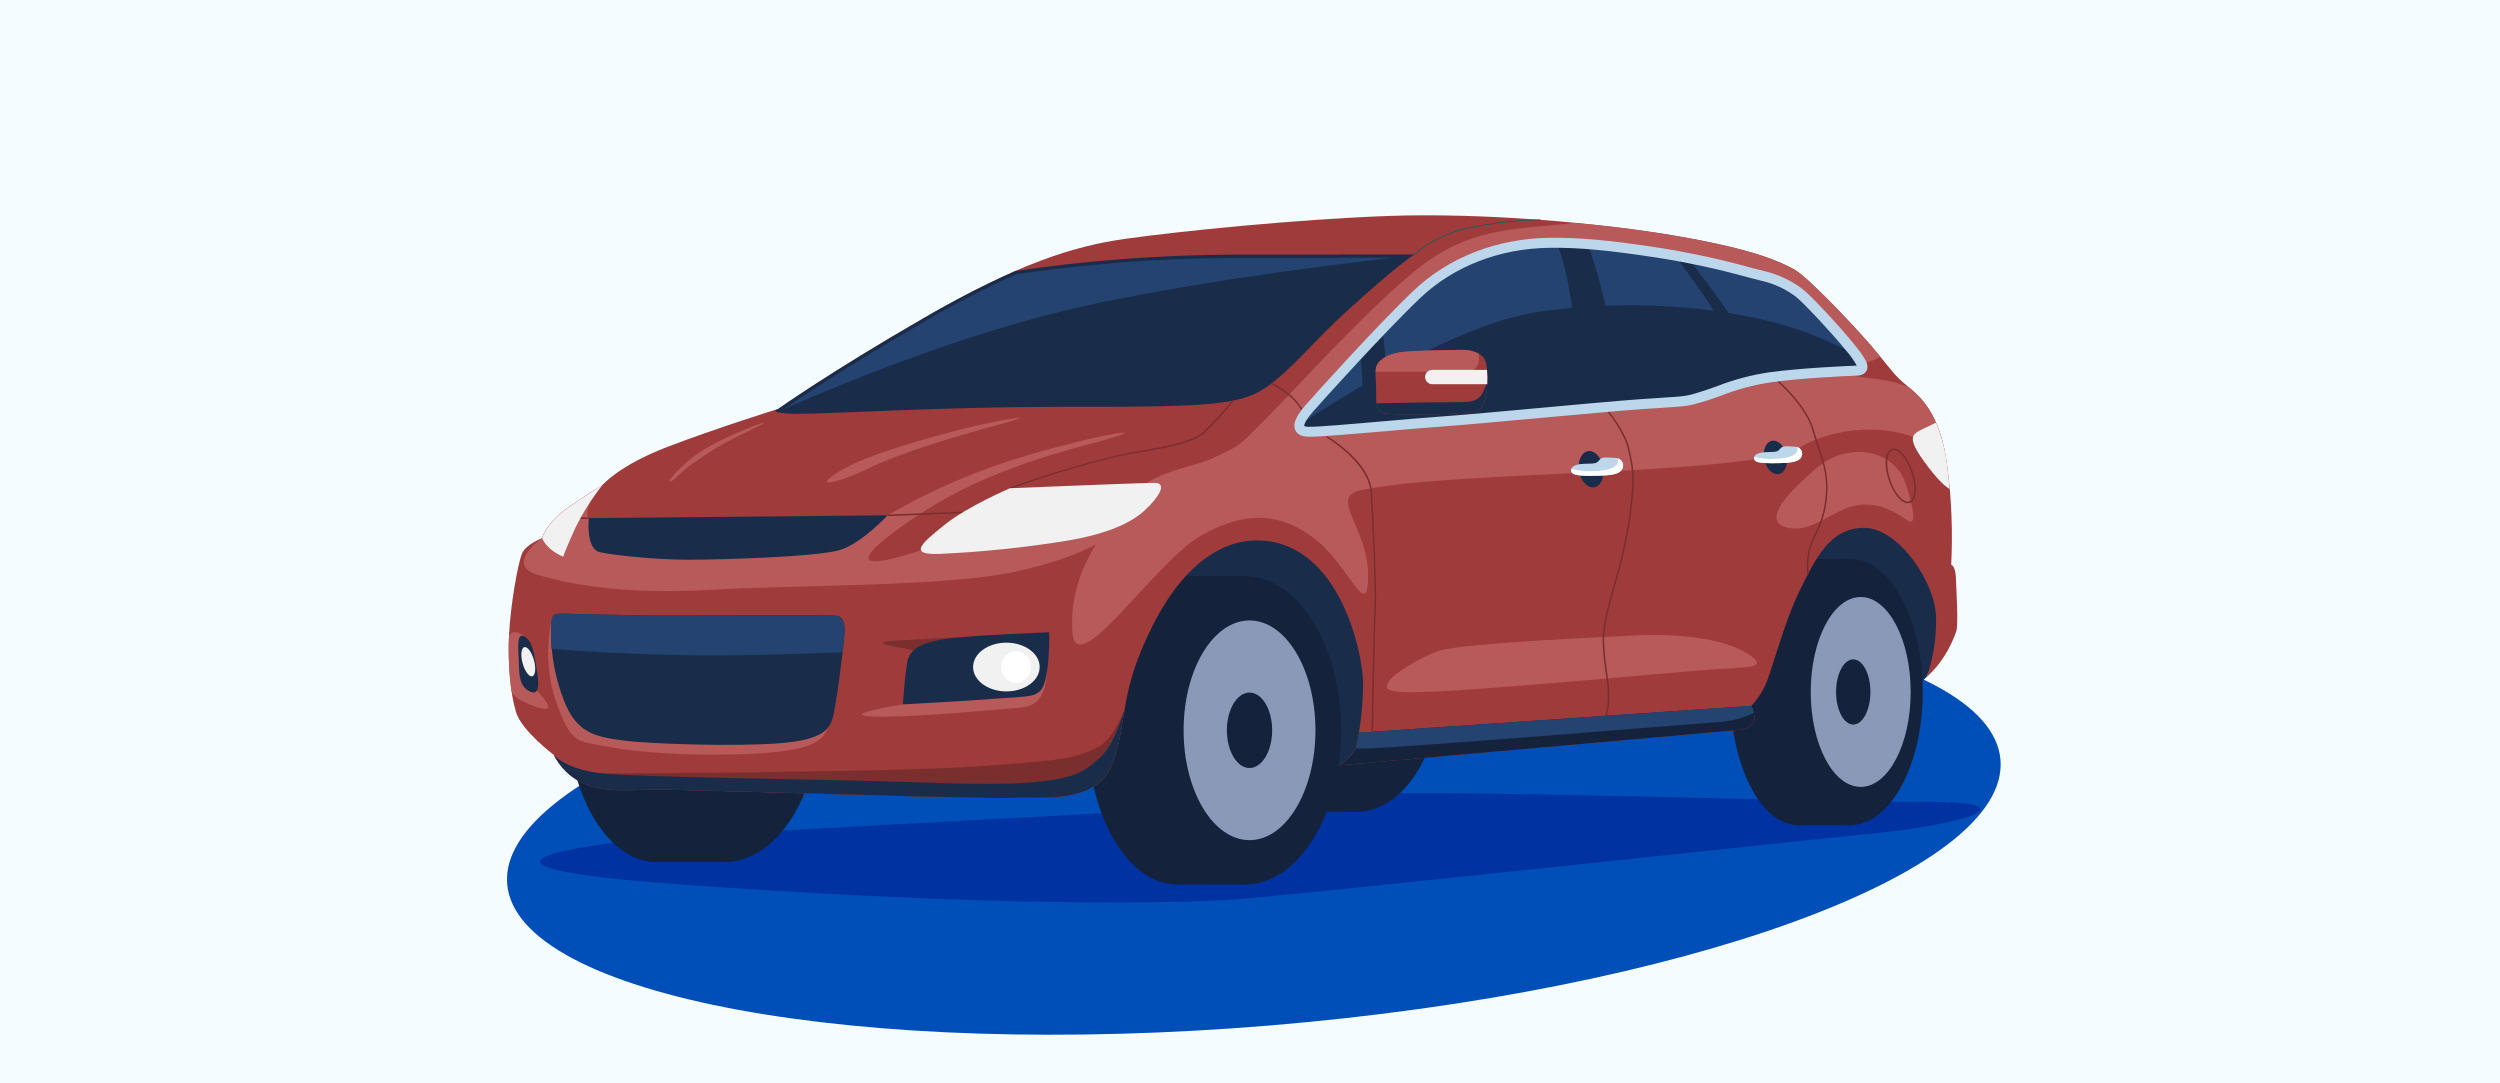 <?xml version="1.0" encoding="UTF-8"?> <svg xmlns="http://www.w3.org/2000/svg" width="360" height="156" viewBox="0 0 360 156" fill="none"><rect width="360" height="156" fill="#F5FCFF"></rect><g clip-path="url(#clip0_8_1101)"><path d="M182.988 147.658C242.367 142.712 289.414 125.589 288.067 109.407C286.721 93.225 237.488 84.101 178.108 89.062C118.728 94.023 71.682 111.126 73.038 127.308C74.394 143.49 123.603 152.6 182.988 147.658Z" fill="#004EB7"></path><path d="M161.931 116.899C154.191 117.434 96.831 120.284 91.302 120.977C85.773 121.669 60.385 124.62 97.987 127.365C135.588 130.111 166.744 130.469 179.278 129.395C191.812 128.32 256.033 121.397 270.119 119.964C284.204 118.532 292.408 115.366 276.46 115.466C260.512 115.567 205.764 113.461 190.847 114.512C175.931 115.562 161.931 116.899 161.931 116.899Z" fill="#0032A1"></path><path d="M186.703 116.899C193.05 116.899 198.196 108.059 198.196 97.155C198.196 86.251 193.05 77.411 186.703 77.411C180.355 77.411 175.21 86.251 175.21 97.155C175.21 108.059 180.355 116.899 186.703 116.899Z" fill="#14233B"></path><path d="M195.383 77.406H186.703V116.899H195.383V77.406Z" fill="#14233B"></path><path d="M195.383 116.899C202.184 116.899 207.698 108.059 207.698 97.155C207.698 86.251 202.184 77.411 195.383 77.411C188.582 77.411 183.069 86.251 183.069 97.155C183.069 108.059 188.582 116.899 195.383 116.899Z" fill="#14233B"></path><path d="M279.387 92.82L277.429 97.494L275.519 99.237L251.139 86.483L259.528 75.157L199.714 107.789L192.767 110.205L186.387 110.453L162.155 87.443C162.155 87.443 167.579 83.437 167.761 71.619C167.942 59.802 215.032 67.069 215.27 67.255C215.509 67.441 269.641 69.772 269.641 69.772C269.641 69.772 274.669 75.024 275.142 75.616C276.44 77.915 277.612 80.284 278.651 82.711C278.833 83.38 280.427 87.963 280.733 88.393C281.039 88.823 279.387 92.82 279.387 92.82Z" fill="#192D4B"></path><path d="M94.553 124.142C101.689 124.142 107.474 114.202 107.474 101.939C107.474 89.677 101.689 79.737 94.553 79.737C87.418 79.737 81.633 89.677 81.633 101.939C81.633 114.202 87.418 124.142 94.553 124.142Z" fill="#14233B"></path><path d="M104.313 79.737H94.553V124.142H104.313V79.737Z" fill="#14233B"></path><path d="M104.313 124.142C111.961 124.142 118.16 114.202 118.16 101.939C118.16 89.677 111.961 79.737 104.313 79.737C96.666 79.737 90.466 89.677 90.466 101.939C90.466 114.202 96.666 124.142 104.313 124.142Z" fill="#14233B"></path><path d="M169.518 127.365C176.654 127.365 182.439 117.425 182.439 105.162C182.439 92.9 176.654 82.96 169.518 82.96C162.382 82.96 156.597 92.9 156.597 105.162C156.597 117.425 162.382 127.365 169.518 127.365Z" fill="#14233B"></path><path d="M179.278 82.96H169.518V127.365H179.278V82.96Z" fill="#14233B"></path><path d="M179.278 127.365C186.925 127.365 193.125 117.425 193.125 105.162C193.125 92.9 186.925 82.96 179.278 82.96C171.63 82.96 165.431 92.9 165.431 105.162C165.431 117.425 171.63 127.365 179.278 127.365Z" fill="#14233B"></path><path d="M179.932 120.981C185.174 120.981 189.424 113.899 189.424 105.162C189.424 96.426 185.174 89.344 179.932 89.344C174.69 89.344 170.44 96.426 170.44 105.162C170.44 113.899 174.69 120.981 179.932 120.981Z" fill="#8B99B9"></path><path d="M179.932 110.596C181.733 110.596 183.193 108.163 183.193 105.162C183.193 102.161 181.733 99.729 179.932 99.729C178.131 99.729 176.671 102.161 176.671 105.162C176.671 108.163 178.131 110.596 179.932 110.596Z" fill="#14233B"></path><path d="M258.969 118.833C264.383 118.833 268.772 110.241 268.772 99.643C268.772 89.044 264.383 80.453 258.969 80.453C253.556 80.453 249.167 89.044 249.167 99.643C249.167 110.241 253.556 118.833 258.969 118.833Z" fill="#14233B"></path><path d="M266.37 80.453H258.969V118.833H266.37V80.453Z" fill="#14233B"></path><path d="M266.371 118.833C272.172 118.833 276.875 110.241 276.875 99.643C276.875 89.044 272.172 80.453 266.371 80.453C260.569 80.453 255.866 89.044 255.866 99.643C255.866 110.241 260.569 118.833 266.371 118.833Z" fill="#14233B"></path><path d="M267.941 113.313C271.916 113.313 275.137 107.193 275.137 99.643C275.137 92.093 271.916 85.972 267.941 85.972C263.967 85.972 260.746 92.093 260.746 99.643C260.746 107.193 263.967 113.313 267.941 113.313Z" fill="#8B99B9"></path><path d="M266.867 104.336C268.233 104.336 269.341 102.235 269.341 99.643C269.341 97.05 268.233 94.949 266.867 94.949C265.501 94.949 264.394 97.05 264.394 99.643C264.394 102.235 265.501 104.336 266.867 104.336Z" fill="#14233B"></path><path d="M181.484 77.827C176.657 77.617 170.803 80.515 165.966 90.122C161.129 99.729 162.447 103.372 160.298 109.641C158.149 115.911 150.152 114.712 145.496 114.894C140.841 115.075 99.835 113.7 94.706 113.7C89.578 113.7 83.094 114.979 79.723 108.686C79.723 108.686 75.158 105.253 74.323 102.594C73.487 99.934 73.096 95.374 73.306 91.287C73.516 87.2 74.59 80.902 75.216 79.617C75.841 78.333 78.052 77.497 78.052 77.497C78.052 77.497 78.62 75.32 81.872 73.052C85.123 70.784 86.737 69.857 86.737 69.857C86.737 69.857 89.125 67.021 96.139 64.338C103.153 61.654 112.072 58.875 112.072 58.875C112.072 58.875 119.411 53.652 132.962 45.835C146.513 38.019 154.449 35.45 162.146 34.376C169.843 33.301 186.679 31.573 199.991 31.096C213.303 30.618 230.368 32.05 241.647 34.018C252.925 35.985 256.334 37.718 258.358 38.792C260.383 39.867 267.97 47.922 270.295 50.787C272.621 53.652 272.96 54.182 274.593 55.538C276.226 56.894 279.449 59.219 280.432 67.322C281.028 71.966 281.209 76.655 280.972 81.331C280.972 81.331 281.597 81.379 281.659 83.38C281.722 85.38 282.013 89.764 281.717 90.867C281.081 92.731 280.121 94.469 278.881 96C278.432 96.525 277.954 97.024 277.448 97.494C278.386 94.778 278.842 91.92 278.795 89.047C278.795 83.943 273.418 76.036 268.467 76.007C263.515 75.979 261.424 80.424 259.127 85.108C256.83 89.792 255.035 97.017 254.142 98.807C253.639 99.841 252.986 100.795 252.204 101.639C252.204 101.639 252.843 103.028 252.619 103.701C252.395 104.375 251.783 104.938 250.59 105.086C249.396 105.234 192.886 110.205 192.886 110.205C192.886 110.205 195.111 108.462 195.274 107.684C195.924 104.648 196.264 101.554 196.291 98.449C196.286 94.271 193.068 78.333 181.484 77.827Z" fill="#A03B3B"></path><path d="M268.285 72.66C271.671 72.536 273.939 74.546 274.831 75.024C275.724 75.501 275.901 74.217 274.411 69.633C272.922 65.049 266.476 63.201 261.462 67.499C256.448 71.796 253.789 75.358 257.642 76.036C261.495 76.714 264.298 72.803 268.285 72.66Z" fill="#B85A5A"></path><path d="M139.47 91.674C139.47 91.674 132.604 92.032 128.932 92.242C125.26 92.452 127.891 92.977 130.245 93.383C131.684 93.641 133.049 94.208 134.247 95.045L139.47 91.674Z" fill="#7A2E2E"></path><path d="M132.871 99.562L130.007 101.433C130.007 101.433 120.385 102.956 125.757 103.176C131.129 103.396 144.006 102.102 146.317 101.968C148.628 101.834 150.538 101.276 150.815 96.429C151.092 91.583 137.885 96.429 137.885 96.429L132.871 99.562Z" fill="#B85A5A"></path><path d="M195.932 70.602C209.698 67.618 251.931 68.654 259.495 64.261C264.685 61.244 274.297 60.441 280.165 65.641C279.048 59.348 276.455 57.099 274.913 55.81C273.695 55.268 272.41 54.894 271.093 54.697C267.464 54.105 262.321 54.22 269.484 51.966C269.936 51.837 270.362 51.627 270.739 51.346L270.262 50.787C267.937 47.922 260.359 39.867 258.325 38.792C256.291 37.718 252.896 35.985 241.613 34.018C237.316 33.268 232.216 32.585 226.811 32.108C226.276 32.146 225.761 32.194 225.264 32.251C217.834 33.063 211.508 32.824 204.107 38.735C196.706 44.646 186.201 56.402 182.2 60.398C178.199 64.395 178.681 64.07 174.861 65.875C171.041 67.68 165.311 67.604 161.492 72.956C157.672 78.309 154.019 83.194 154.415 90.895C154.812 98.597 166.271 80.93 172.956 77.11C179.641 73.29 184.831 74.007 189.548 77.764C194.266 81.522 197.007 89.702 197.007 82.84C197.007 75.979 191.286 71.615 195.932 70.602Z" fill="#B85A5A"></path><path d="M235.621 91.497C225.059 91.974 210.018 92.805 207.268 93.703C204.517 94.6 200.406 97.165 199.929 98.239C199.451 99.313 199.036 99.967 207.449 99.552C215.862 99.137 240.515 96.864 245.944 96.448C251.373 96.033 254.901 96.329 251.912 94.3C248.923 92.27 243.069 91.153 235.621 91.497Z" fill="#B85A5A"></path><path d="M151.097 71.681L134.275 78.662C134.275 78.662 118.757 84.392 128.006 77.177C137.255 69.963 146.809 66.606 157.194 63.86C167.579 61.115 159.467 62.189 147.855 65.589C140.846 67.644 134.112 70.541 127.8 74.217L114.951 76.456L86.365 76.542L84.779 74.632C84.779 74.632 83.824 74.155 85.935 70.335C85.161 70.812 83.805 71.696 81.857 73.052C78.606 75.32 78.037 77.497 78.037 77.497C78.037 77.497 72.604 81.346 77.441 82.778C82.277 84.21 89.917 85.643 102.446 84.927C114.975 84.21 136.347 84.497 146.303 82.301C156.258 80.104 160.346 77.273 164.223 73.997C168.1 70.722 151.097 71.681 151.097 71.681Z" fill="#B85A5A"></path><path d="M138.63 61.769C133.559 63.087 125.026 65.35 120.906 67.862C116.785 70.373 120.366 69.709 125.203 67.384C130.04 65.059 137.885 62.757 142.483 61.53C147.081 60.303 148.69 59.682 144.24 60.547C139.79 61.411 138.63 61.769 138.63 61.769Z" fill="#B85A5A"></path><path d="M102.165 65.102C98.45 67.551 98.674 67.57 97.39 68.754C96.282 69.767 95.728 69.59 97.815 67.561C99.901 65.531 101.219 64.725 103.95 63.34C106.681 61.955 111.265 60.251 109.723 61.1C108.181 61.95 104.619 63.469 102.165 65.102Z" fill="#B85A5A"></path><path d="M79.47 89.109C79.47 89.109 77.947 95.03 80.095 101.075C82.244 107.12 82.96 106.662 87.525 107.531C92.09 108.4 99.161 108.82 106.28 108.619C113.4 108.419 116.623 107.698 118.189 106.356C119.755 105.014 120.481 100.354 120.481 100.354L107.589 94.09L79.47 89.109Z" fill="#B85A5A"></path><path d="M114.985 59.358C114.608 59.358 114.288 59.358 114.03 59.358C113.371 59.348 112.714 59.278 112.068 59.148L112.168 59.114L112.201 59.09C112.273 59.038 119.688 53.785 133.072 46.06C137.342 43.551 141.75 41.284 146.274 39.27C156.626 37.732 167.075 36.935 177.54 36.883C183.804 36.883 188.794 36.883 192.662 36.883C198.258 36.883 201.533 36.883 202.894 36.883C200.211 38.831 195.57 42.932 192.156 46.146C191.076 47.158 189.983 48.285 188.813 49.488C186.006 52.382 183.083 55.375 180.524 56.541C177.077 58.097 171.624 58.36 157.013 58.36H152.334C141.829 58.36 131.554 58.77 124.067 59.071C120.003 59.229 116.785 59.358 114.985 59.358Z" fill="#254370"></path><path d="M192.662 37.117C197.436 37.117 200.53 37.117 202.178 37.117C199.432 39.198 195.178 42.971 191.993 45.964C190.909 46.986 189.763 48.166 188.651 49.307C185.857 52.172 182.974 55.161 180.433 56.306C177.024 57.849 171.6 58.107 157.037 58.107H152.362C141.858 58.107 131.577 58.517 124.086 58.818C120.013 58.98 116.795 59.109 115.014 59.109C114.632 59.109 114.316 59.109 114.059 59.109C113.467 59.081 113.042 59.042 112.741 59.009C114.417 57.844 121.541 52.993 133.21 46.26C137.461 43.76 141.848 41.5 146.351 39.49C156.682 37.97 167.107 37.187 177.549 37.145C183.093 37.145 188.183 37.145 192.671 37.145M192.671 36.668C188.804 36.668 183.814 36.668 177.549 36.668C167.062 36.707 156.592 37.495 146.217 39.026C141.679 41.051 137.257 43.328 132.972 45.845C119.421 53.661 112.082 58.885 112.082 58.885C112.082 58.885 110.368 59.41 114.035 59.587C114.288 59.587 114.612 59.587 114.99 59.587C120.046 59.587 135.999 58.584 152.353 58.584H157.027C172.092 58.584 177.234 58.279 180.639 56.741C184.31 55.089 188.565 49.851 192.323 46.313C196.08 42.775 201.189 38.301 203.648 36.644C203.648 36.644 200.397 36.644 192.666 36.644L192.671 36.668Z" fill="#192D4B"></path><path d="M197.331 49.101L191.158 55.819L187.815 59.596L187.257 61.029V62.237L192.628 61.879L208.251 60.761L236.676 58.522L244.015 57.567L250.375 55.657L256.549 54.024C256.549 54.024 266.533 53.547 266.8 53.394C267.068 53.241 268.28 52.725 268.28 52.725L267.65 51.517L263.534 46.504L258.282 41.443C258.282 41.443 253.268 39.7 253.087 39.7C252.906 39.7 243.017 36.835 243.017 36.835L228.783 35.044H220.771L210.696 37.728L206.179 40.64L197.331 49.101Z" fill="#254370"></path><path d="M236.681 58.503L244.019 57.548L250.38 55.638L256.553 54.005C256.553 54.005 266.538 53.528 266.805 53.375C267.072 53.222 268.285 52.706 268.285 52.706L267.655 51.498L267.33 51.097C265.626 50.238 263.749 49.364 261.71 48.514C251.511 44.274 235.74 42.784 221.463 44.919C209.779 46.676 192.977 57.285 187.261 61.077V62.194L192.633 61.836L208.256 60.718L236.681 58.503Z" fill="#192D4B"></path><path d="M254.028 54.697C252.736 51.507 251.136 48.449 249.253 45.568C247.152 42.402 244.478 38.988 242.754 36.801L241.05 36.587C242.917 39.098 246.034 43.371 246.746 44.761C247.457 46.151 248.656 52.592 249.21 56.011L250.375 55.662L254.028 54.697Z" fill="#192D4B"></path><path d="M231.935 47.492C231.146 43.268 230.041 39.108 228.63 35.049H224.161C224.825 36.572 225.694 39.375 226.386 44.36C227.384 51.556 227.666 57.051 227.742 59.205L233.123 58.785C232.961 55 232.564 51.228 231.935 47.492Z" fill="#192D4B"></path><path d="M199.256 49.058L199.05 47.464L197.331 49.101L195.899 50.687C196.119 53.68 196.434 58.608 196.376 61.592L199.633 61.363C199.704 58.589 199.795 53.217 199.256 49.058Z" fill="#192D4B"></path><path d="M202.049 50.672C200.139 50.887 199.184 51.446 198.496 52.219C197.809 52.993 198.167 54.521 198.167 56.163C198.167 57.806 198.048 59.324 199.389 59.534C200.731 59.744 206.914 59.744 209.655 59.534C212.396 59.324 213.06 59.534 213.656 58.13C214.253 56.727 214.315 53.685 213.986 52.281C213.656 50.877 212.043 50.343 210.496 50.371C208.948 50.4 203.897 50.462 202.049 50.672Z" fill="#A03B3B"></path><path d="M214.177 54.941C213.351 57.209 213.017 57.901 210.405 57.901C208.204 57.901 200.593 58.025 198.224 58.068C198.325 58.842 198.611 59.41 199.389 59.534C200.736 59.744 206.915 59.744 209.655 59.534C212.396 59.324 213.06 59.534 213.657 58.13C214.005 57.103 214.181 56.026 214.177 54.941Z" fill="#192D4B"></path><path d="M202.049 50.672C200.139 50.887 199.184 51.446 198.496 52.219C198.213 52.599 198.068 53.064 198.086 53.537H211.746C212.093 53.412 212.395 53.186 212.613 52.888C212.831 52.59 212.955 52.234 212.969 51.866C212.966 51.547 212.943 51.228 212.902 50.911C212.165 50.533 211.342 50.352 210.515 50.386C208.939 50.4 203.897 50.462 202.049 50.672Z" fill="#B85A5A"></path><path d="M280.743 70.426C280.66 69.433 280.553 68.398 280.423 67.322C280.195 65.1 279.644 62.924 278.785 60.862C277.806 61.339 276.398 61.974 276.068 62.218C275.5 62.609 274.812 63.173 276.574 65.742C278.155 68.062 279.721 69.829 280.743 70.426Z" fill="#F1F1F1"></path><path d="M274.717 72.465C273.762 72.465 272.621 71.08 271.962 69.098C271.236 66.916 271.432 64.949 272.411 64.624C273.389 64.3 274.722 65.761 275.447 67.967C276.173 70.153 275.973 72.121 274.998 72.445C274.906 72.466 274.811 72.472 274.717 72.465ZM272.692 64.801C272.621 64.802 272.55 64.814 272.482 64.834C271.651 65.111 271.527 67.031 272.172 69.031C272.816 71.032 274.082 72.484 274.927 72.207C275.772 71.93 275.882 70.01 275.232 68.014C274.626 66.181 273.514 64.801 272.692 64.801Z" fill="#7A2E2E"></path><path d="M229.58 70.168C230.536 69.998 231.103 68.696 230.847 67.26C230.591 65.825 229.61 64.799 228.654 64.969C227.699 65.139 227.132 66.441 227.387 67.877C227.643 69.312 228.625 70.338 229.58 70.168Z" fill="#192D4B"></path><path d="M232.617 65.942C231.543 65.913 230.793 65.708 230.359 66.195C229.924 66.682 229.982 66.763 228.215 66.787C226.448 66.811 226.133 67.441 226.248 67.881C226.362 68.32 227.074 68.52 228.883 68.506C230.693 68.492 232.522 68.506 233.257 67.914C233.447 67.781 233.59 67.59 233.664 67.37C233.738 67.15 233.739 66.912 233.667 66.691C233.595 66.471 233.455 66.278 233.266 66.144C233.077 66.009 232.849 65.938 232.617 65.942Z" fill="#BCD7EB"></path><path d="M232.994 66.009C233.252 67.126 232.011 67.804 229.208 67.852C228.226 67.895 227.244 67.778 226.3 67.504C226.249 67.626 226.238 67.762 226.272 67.89C226.391 68.325 227.098 68.53 228.907 68.516C230.717 68.501 232.546 68.516 233.281 67.924C233.443 67.807 233.57 67.647 233.648 67.463C233.726 67.279 233.751 67.077 233.722 66.879C233.692 66.681 233.609 66.495 233.48 66.342C233.352 66.188 233.184 66.073 232.994 66.009Z" fill="white"></path><path d="M256.186 68.259C257.064 68.064 257.539 66.836 257.246 65.515C256.954 64.195 256.005 63.281 255.127 63.476C254.249 63.67 253.775 64.898 254.067 66.219C254.359 67.54 255.308 68.453 256.186 68.259Z" fill="#192D4B"></path><path d="M258.487 64.323C257.494 64.295 256.797 64.109 256.396 64.557C255.995 65.006 256.047 65.083 254.41 65.106C252.772 65.13 252.5 65.713 252.59 66.119C252.681 66.525 253.35 66.711 255.03 66.701C256.711 66.692 258.401 66.701 259.084 66.152C259.259 66.028 259.39 65.851 259.457 65.647C259.525 65.443 259.525 65.222 259.458 65.018C259.392 64.814 259.262 64.636 259.087 64.511C258.912 64.386 258.702 64.321 258.487 64.323Z" fill="#BCD7EB"></path><path d="M258.817 64.376C259.056 65.412 257.905 66.038 255.307 66.081C254.398 66.122 253.488 66.014 252.614 65.761C252.572 65.876 252.572 66.003 252.614 66.119C252.719 66.525 253.373 66.711 255.054 66.701C256.735 66.692 258.425 66.701 259.108 66.152C259.257 66.041 259.373 65.892 259.443 65.719C259.513 65.547 259.534 65.359 259.504 65.175C259.474 64.992 259.394 64.82 259.273 64.679C259.151 64.538 258.994 64.433 258.817 64.376Z" fill="white"></path><path d="M135.469 92.122C133.263 92.552 130.995 93.197 130.632 95.388C130.269 97.58 130.007 101.433 130.007 101.433C130.007 101.433 138.959 100.956 143.748 100.583C148.538 100.211 149.75 100.536 150.467 98.162C151.183 95.79 151.092 91.048 151.092 91.048C151.092 91.048 138.692 91.497 135.469 92.122Z" fill="#192D4B"></path><path d="M97.643 88.632C106.715 88.589 119.263 88.541 120.251 88.632C121.24 88.723 121.77 89.401 121.593 91.545C121.416 93.689 120.385 101.925 119.889 103.448C119.392 104.971 118.547 106.538 112.249 107.029C105.951 107.521 93.808 107.163 89.688 106.624C85.567 106.084 83.003 105.458 81.227 100.922C79.934 97.647 79.296 94.149 79.35 90.628C79.408 88.985 79.408 88.36 80.692 88.36C81.977 88.36 90.108 88.661 97.643 88.632Z" fill="#192D4B"></path><path d="M120.252 88.632C119.263 88.541 106.729 88.589 97.643 88.632C90.108 88.661 81.962 88.36 80.678 88.36C79.393 88.36 79.393 88.985 79.336 90.628C79.31 91.563 79.342 92.499 79.432 93.431C81.91 93.636 88.317 94.109 97.017 94.314C105.717 94.519 116.771 94.114 121.34 93.918C121.46 92.901 121.55 92.051 121.593 91.53C121.77 89.406 121.235 88.718 120.252 88.632Z" fill="#254370"></path><path d="M84.794 74.604L127.815 74.203C127.815 74.203 124.186 78.142 121.054 79.168C117.921 80.195 103.864 80.601 99.166 80.601C94.468 80.601 88.513 79.975 86.408 79.526C84.302 79.078 84.794 74.604 84.794 74.604Z" fill="#192D4B"></path><path d="M84.794 74.503H83.552V74.728H84.794V74.503Z" fill="#7A2E2E"></path><path d="M127.82 74.327L127.81 74.102L138.625 73.668L138.63 73.892L127.82 74.327Z" fill="#7A2E2E"></path><path d="M145.477 70.411L145.396 70.201C150.61 68.291 159.157 65.737 163.874 64.973C168.477 64.228 171.853 63.459 173.352 62.137C174.804 60.716 176.173 59.215 177.454 57.639L177.626 57.782C176.341 59.368 174.965 60.877 173.505 62.304C171.958 63.669 168.687 64.424 163.912 65.169C159.138 65.913 150.677 68.497 145.477 70.411Z" fill="#7A2E2E"></path><path d="M187.366 59.057C186.068 56.669 183.069 55.361 183.031 55.347L183.117 55.142C183.15 55.142 186.225 56.493 187.562 58.961L187.366 59.057Z" fill="#7A2E2E"></path><path d="M203.682 36.696L203.61 36.62C205.831 34.732 208.483 33.42 211.331 32.8C214.786 32.063 218.304 31.661 221.836 31.602V31.702C218.315 31.765 214.809 32.166 211.365 32.9C208.53 33.512 205.89 34.816 203.682 36.696Z" fill="#006259"></path><path d="M260.211 82.721C260.02 79.569 260.641 78.28 261.362 76.79C262.046 75.493 262.511 74.091 262.737 72.641C263.315 69.05 262.584 66.911 261.744 64.409C261.491 63.655 261.223 62.872 260.994 62.022C260.039 58.513 256.023 55.032 255.98 54.998L256.128 54.826C256.171 54.864 260.225 58.388 261.209 61.96C261.438 62.8 261.686 63.579 261.959 64.347C262.77 66.759 263.544 69.041 262.956 72.684C262.727 74.156 262.258 75.58 261.567 76.9C260.856 78.361 260.249 79.622 260.435 82.716L260.211 82.721Z" fill="#7A2E2E"></path><path d="M231.371 103.104L231.156 103.042C231.787 100.884 231.491 98.745 231.156 96.477C230.926 95.025 230.797 93.559 230.77 92.089C230.77 89.94 231.524 87.252 232.398 84.139C233.283 81.203 233.976 78.213 234.47 75.186C235.339 69.094 235.067 67.761 234.609 65.555C234.566 65.345 234.518 65.126 234.47 64.896C233.945 62.27 231.534 59.391 231.51 59.362L231.682 59.219C231.682 59.248 234.155 62.17 234.694 64.853C234.737 65.083 234.785 65.297 234.828 65.508C235.306 67.737 235.568 69.084 234.694 75.215C234.198 78.251 233.503 81.251 232.613 84.196C231.744 87.295 230.994 89.969 230.994 92.089C231.022 93.549 231.151 95.006 231.381 96.448C231.72 98.74 232.04 100.903 231.371 103.104Z" fill="#7A2E2E"></path><path d="M195.713 105.506C195.536 106.6 195.369 107.392 195.302 107.684C195.126 108.462 192.915 110.205 192.915 110.205C192.915 110.205 249.391 105.239 250.585 105.086C251.779 104.933 252.39 104.37 252.614 103.701C252.839 103.033 252.199 101.639 252.199 101.639L195.727 105.506H195.713Z" fill="#14233B"></path><path d="M197.718 105.377H197.494C197.494 105.234 197.728 90.919 197.909 87.71C198.091 84.502 197.603 75.344 197.37 70.975C197.136 66.606 191.048 63.029 190.986 62.991L191.1 62.8C191.353 62.948 197.355 66.477 197.594 70.96C197.828 75.334 198.31 84.435 198.129 87.725C197.952 90.924 197.723 105.234 197.718 105.377Z" fill="#7A2E2E"></path><path d="M144.918 99.562C147.566 99.562 149.712 97.99 149.712 96.052C149.712 94.114 147.566 92.543 144.918 92.543C142.271 92.543 140.124 94.114 140.124 96.052C140.124 97.99 142.271 99.562 144.918 99.562Z" fill="#F1F1F1"></path><path d="M146.317 98.339C147.496 98.339 148.452 97.315 148.452 96.052C148.452 94.789 147.496 93.765 146.317 93.765C145.138 93.765 144.183 94.789 144.183 96.052C144.183 97.315 145.138 98.339 146.317 98.339Z" fill="white"></path><path d="M252.185 101.639L195.713 105.506C195.536 106.6 195.369 107.392 195.302 107.684C195.302 107.707 195.302 107.731 195.302 107.76C195.641 107.784 196.033 107.793 196.491 107.789C201.085 107.731 241.317 104.446 247.4 103.969C249.192 103.879 250.947 103.429 252.562 102.646C252.464 102.301 252.338 101.964 252.185 101.639Z" fill="#254370"></path><path d="M75.45 98.12V91.621C75.45 91.621 74.065 90.341 73.296 91.521C73.172 94.219 73.296 96.924 73.668 99.6C73.892 100.019 74.222 100.373 74.623 100.626C76.533 101.729 80.105 103.042 78.582 100.956C77.775 99.777 76.702 98.805 75.45 98.12Z" fill="#B85A5A"></path><path d="M158.03 107.612C154.874 109.164 153.732 109.46 140.716 110.357C127.7 111.255 86.737 111.37 86.737 111.37L83.552 111.551L94.921 113.7C100.87 113.733 140.898 115.07 145.496 114.893C150.094 114.717 158.149 115.906 160.298 109.641C161.253 106.905 161.515 104.675 161.931 102.231C161.09 104.284 159.773 106.757 158.03 107.612Z" fill="#7A2E2E"></path><path d="M160.298 109.641C161.219 106.943 161.506 104.733 161.912 102.326C160.245 107.015 159.582 108.505 156.416 110.682C153.25 112.859 146.15 113.16 133.081 112.683C120.013 112.205 92.137 111.967 86.737 111.37C81.337 110.773 79.723 108.686 79.723 108.686C83.094 114.979 89.569 113.7 94.706 113.7C99.844 113.7 140.841 115.07 145.496 114.894C150.151 114.717 158.149 115.906 160.298 109.641Z" fill="#192D4B"></path><path d="M188.512 62.891C187.476 62.891 186.808 62.576 186.521 61.936C186.02 60.847 187.08 59.41 187.925 58.426C188.851 57.343 198.372 46.771 203.553 41.853C208.624 37.045 215.571 34.338 223.13 34.242C227.508 34.19 231.891 34.591 239.307 35.741C243.643 36.44 247.938 37.379 252.17 38.554C252.891 38.745 253.512 38.912 254.018 39.031C255.999 39.486 257.862 40.35 259.49 41.567C260.784 42.522 265.22 47.354 267.029 49.617C268.567 51.527 269.188 52.511 268.806 53.341C268.471 54.062 267.588 54.091 267.297 54.096C266.146 54.129 259.366 54.43 255.021 55.051C252.569 55.417 250.167 56.058 247.858 56.961C247.147 57.218 246.426 57.481 245.662 57.72C243.275 58.469 242.931 58.493 239.455 58.718C238.648 58.766 237.674 58.828 236.461 58.914C233.219 59.143 227.389 59.673 221.769 60.188C216.349 60.666 210.749 61.201 207.631 61.42C205.124 61.597 202.025 61.869 199.036 62.132C194.447 62.519 190.16 62.891 188.512 62.891ZM187.825 61.358C188.044 61.441 188.279 61.475 188.512 61.459C190.097 61.459 194.357 61.086 198.859 60.695C201.863 60.432 204.966 60.16 207.487 59.983C210.591 59.764 216.187 59.248 221.597 58.756C227.231 58.236 233.056 57.706 236.318 57.476L239.321 57.276C242.716 57.061 242.993 57.042 245.194 56.321C245.915 56.092 246.627 55.843 247.338 55.581C249.743 54.642 252.247 53.981 254.801 53.609C259.208 52.998 266.065 52.697 267.216 52.654H267.378C266.957 51.889 266.452 51.173 265.874 50.519C263.997 48.194 259.667 43.529 258.597 42.722C257.126 41.612 255.434 40.829 253.636 40.425C253.116 40.297 252.49 40.129 251.759 39.948C247.576 38.785 243.331 37.857 239.044 37.169C231.715 36.033 227.394 35.627 223.106 35.684C215.944 35.775 209.33 38.339 204.522 42.904C199.375 47.783 189.916 58.293 188.995 59.367C187.748 60.824 187.796 61.315 187.806 61.353L187.825 61.358Z" fill="#BCD7EB"></path><path d="M145.434 70.306C145.434 70.306 139.289 72.932 136.037 75.559C132.785 78.185 130.632 79.913 135.23 79.765C141.47 79.485 147.688 78.837 153.852 77.827C159.73 76.81 162.953 75.229 164.863 73.467C166.773 71.705 168.238 69.533 166.238 69.533C164.237 69.533 145.434 70.306 145.434 70.306Z" fill="#F1F1F1"></path><path d="M78.052 77.497C78.949 79.407 81.098 80.152 81.098 80.152C81.098 80.152 81.451 79.111 82.827 76.065C83.908 73.864 85.219 71.783 86.737 69.858C86.737 69.858 85.123 70.784 81.872 73.052C78.62 75.32 78.052 77.497 78.052 77.497Z" fill="#F1F1F1"></path><path d="M75.874 91.912C76.576 92.509 76.858 93.851 77.097 95.283C77.336 96.716 78.142 100.297 76.471 99.643C74.8 98.989 74.767 97.375 74.709 95.345C74.652 93.316 74.261 90.542 75.874 91.912Z" fill="#192D4B"></path><path d="M76.649 97.383C77.099 97.26 77.207 96.221 76.889 95.064C76.571 93.907 75.949 93.07 75.499 93.193C75.049 93.317 74.941 94.355 75.259 95.512C75.577 96.669 76.199 97.507 76.649 97.383Z" fill="#F1F1F1"></path><path d="M188.827 49.488C189.983 48.294 191.076 47.167 192.17 46.146C195.584 42.932 200.225 38.831 202.908 36.883H202.66C195.326 37.685 175.296 40.048 157.925 43.677C136.199 48.213 112.746 58.99 112.746 58.99L112.779 59.233C113.089 59.267 113.5 59.305 114.054 59.329C114.302 59.329 114.622 59.329 115.009 59.329C116.809 59.329 120.027 59.2 124.105 59.038C131.592 58.737 141.848 58.326 152.372 58.326H157.051C171.662 58.326 177.105 58.064 180.562 56.507C183.117 55.375 186.02 52.382 188.827 49.488Z" fill="#192D4B"></path><path d="M205.21 54.296C205.211 54.569 205.32 54.83 205.514 55.023C205.707 55.215 205.969 55.323 206.241 55.323H214.163C214.198 54.637 214.187 53.949 214.129 53.265H206.256C206.119 53.263 205.983 53.288 205.857 53.339C205.73 53.39 205.614 53.466 205.517 53.562C205.42 53.658 205.343 53.772 205.29 53.898C205.237 54.024 205.21 54.16 205.21 54.296Z" fill="#F1F1F1"></path></g><defs><clipPath id="clip0_8_1101"><rect width="215.096" height="118" fill="white" transform="translate(73 31)"></rect></clipPath></defs></svg> 